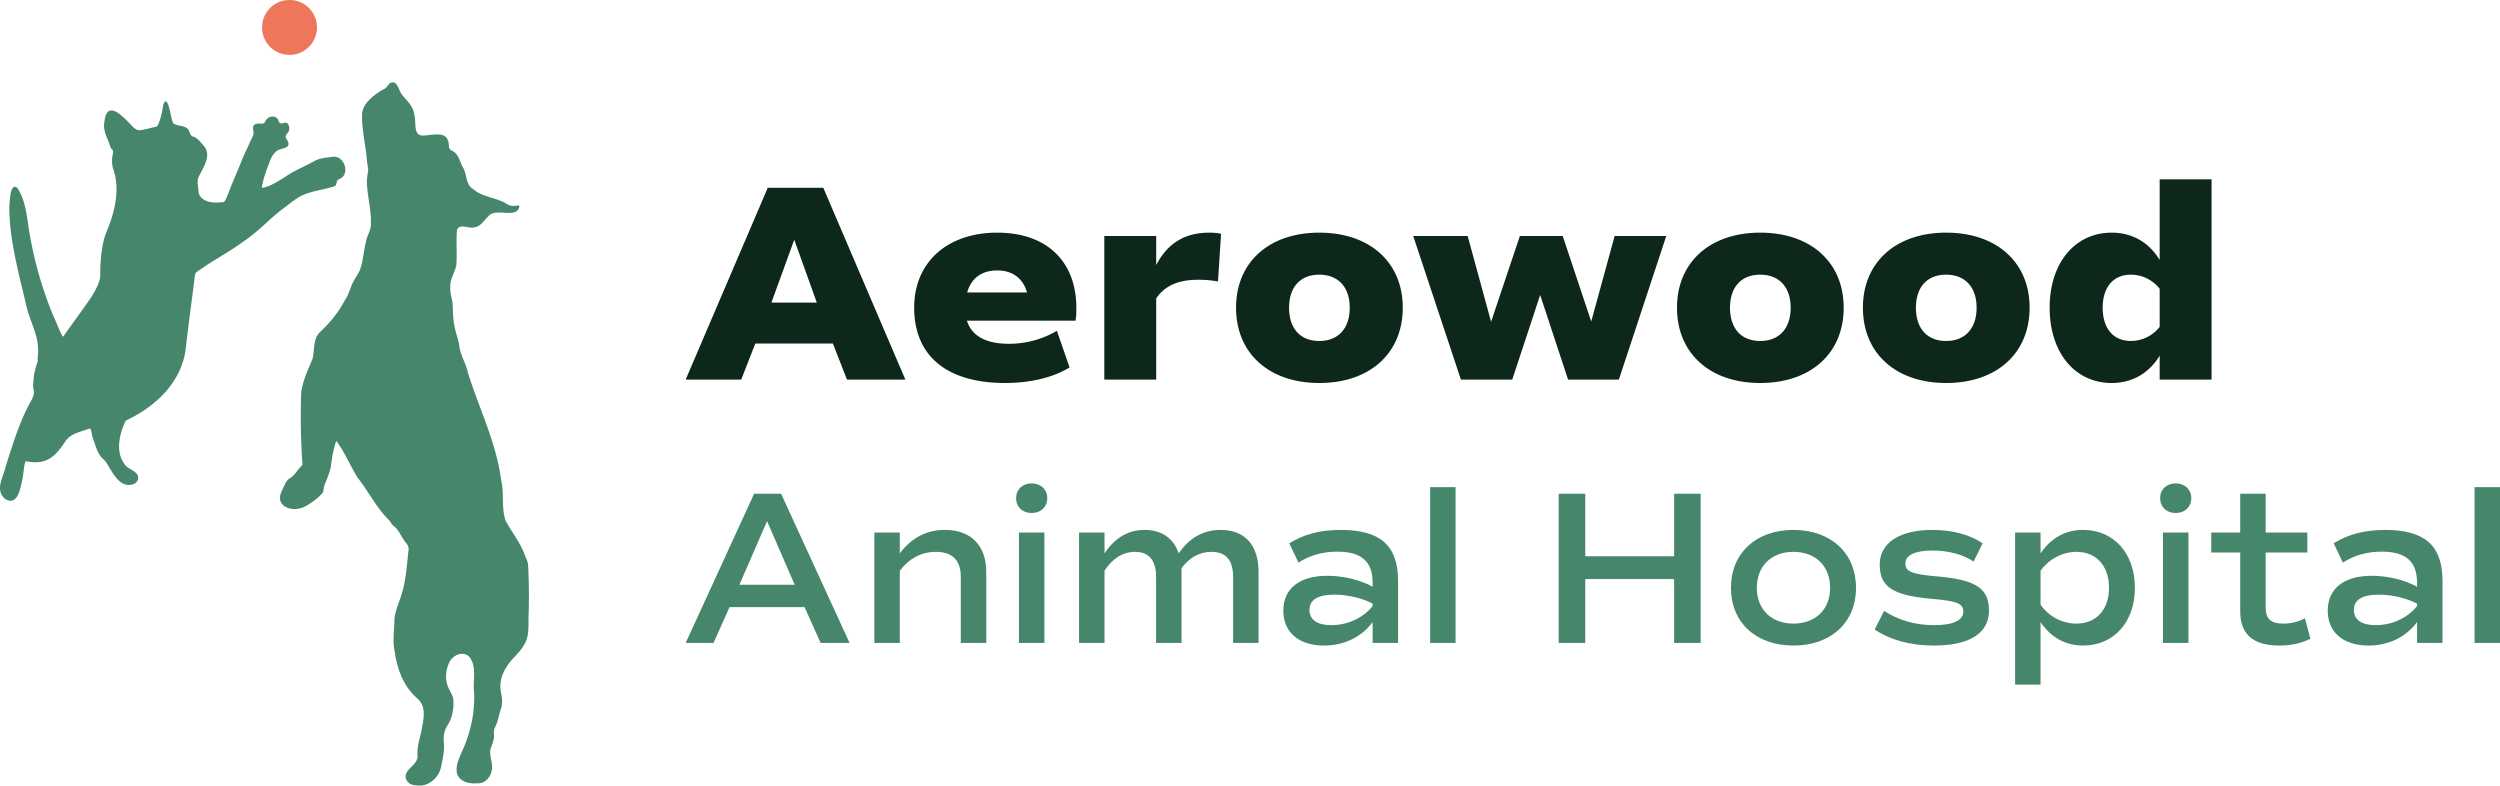 <svg xmlns="http://www.w3.org/2000/svg" xmlns:xlink="http://www.w3.org/1999/xlink" id="Layer_1" x="0" y="0" version="1.1" viewBox="0 0 288 90.498" xml:space="preserve"><style>.st1{fill:#46876c}.st2{fill:#0d281a}</style><g><g><path fill="#ee765b" d="M36.517 3.175a3.156 3.156 0 01-3.194 3.146 3.148 3.148 0 01-3.129-3.208A3.146 3.146 0 0133.419.001a3.15 3.15 0 013.098 3.174z"/><path d="M54.593 79.637c-.111-1.322.376-2.955-.589-4.031-.805-.692-1.968-.039-2.307.836-.379.912-.452 1.96-.005 2.858.231.486.561.952.545 1.515.041.974-.17 1.967-.708 2.79-.354.568-.462 1.173-.407 1.838.104.894-.078 1.779-.263 2.654-.191 1.426-1.47 2.633-2.954 2.363-.831.019-1.529-.789-.996-1.56.409-.639 1.246-1.02 1.193-1.885-.089-.969.252-1.857.436-2.789.234-1.272.67-2.804-.484-3.783-1.567-1.365-2.326-3.388-2.582-5.412-.258-1.097-.075-2.195-.043-3.308-.026-1.166.533-2.211.848-3.307.493-1.564.589-3.247.763-4.875.092-.378-.009-.689-.243-.974-.558-.629-.787-1.48-1.471-1.999-.241-.194-.34-.507-.577-.707-1.407-1.413-2.294-3.244-3.516-4.782-.875-1.364-1.466-2.889-2.431-4.199-.013-.027-.032-.057-.066-.05-.015.003-.032.032-.034.051-.331.969-.466 1.97-.603 2.987-.179.682-.448 1.361-.714 2.019-.144.364-.025.797-.382 1.063-.534.569-1.162 1.019-1.849 1.387-.887.519-2.589.426-2.881-.739-.112-.664.28-1.188.53-1.765.12-.306.317-.554.59-.74.569-.337.846-.95 1.314-1.39.087-.082.14-.17.13-.292a78.447 78.447 0 01-.143-8.129c.162-1.39.778-2.649 1.3-3.918.279-1.043.025-2.239.84-3.084 1.152-1.062 2.138-2.269 2.874-3.662.362-.495.535-1.084.76-1.654.235-.631.654-1.184.961-1.779.413-1.065.443-2.22.726-3.325.093-.617.474-1.15.549-1.76.139-1.684-.358-3.306-.437-4.973-.021-.523.076-1.039.154-1.55a35.524 35.524 0 01-.239-1.926c-.18-1.469-.506-2.929-.47-4.41.006-1.307 1.27-2.194 2.256-2.851.336-.111.575-.314.775-.62.224-.343.72-.419.995.039.256.394.337.881.676 1.225.556.662 1.222 1.268 1.312 2.179.251.714-.157 2.329.876 2.397 1.258.034 3.085-.747 3.108 1.221.015.242.121.447.349.531.753.324.896 1.193 1.216 1.849.574.779.292 2.051 1.255 2.585.928.808 2.188.926 3.284 1.401.475.187.847.596 1.396.52.149-.008.297-.017.445-.037.179-.025.192-.01.16.171-.314 1.397-2.748.015-3.55 1.067-.503.445-.873 1.166-1.592 1.267-.641.217-1.746-.532-2.035.346-.106 1.316.03 2.655-.065 3.974-.144.888-.768 1.636-.701 2.584-.029.576.13 1.138.248 1.697.08.991.038 1.992.277 2.972.131.681.39 1.332.509 2.012.091 1.104.758 2.039.981 3.116 1.303 4.2 3.27 8.019 3.852 12.459.359 1.513-.002 3.177.507 4.636.728 1.372 1.757 2.588 2.25 4.074.168.348.324.706.347 1.099.091 1.957.121 3.918.045 5.876-.028 1.099.102 2.26-.501 3.243-.314.568-.772 1.016-1.194 1.495-1.046 1.088-1.784 2.473-1.48 4.02.131.66.216 1.307-.033 1.956-.212.615-.306 1.287-.567 1.879-.199.299-.241.627-.213.963.041.486-.108.927-.272 1.367-.47.979.311 2.004-.034 3.009-.19.719-.827 1.325-1.603 1.272-.921.067-1.989-.129-2.339-1.1-.196-.812.177-1.668.498-2.404 1.038-2.207 1.594-4.652 1.46-7.097-.005.004-.011.004-.017.004zM11.544 31.472c.032-1.529.13-3.119.652-4.582.956-2.234 1.665-4.861.903-7.253-.233-.625-.243-1.285-.094-1.93.031-.202.047-.384-.137-.548-.118-.105-.179-.28-.215-.436-.308-.893-.836-1.727-.62-2.713.257-2.369 1.812-.926 2.778.089.369.33.673.834 1.198.908.633-.031 1.249-.272 1.874-.38a.448.448 0 00.344-.285c.309-.72.466-1.487.578-2.259.535-1.499.88 1.611 1.101 1.981a.344.344 0 00.232.247c.552.247 1.416.146 1.658.817.113.256.204.616.548.629.489.221.83.711 1.191 1.107.824 1.061-.084 2.372-.579 3.381-.358.551-.081 1.294-.08 1.919.213 1.011 1.433 1.225 2.313 1.162.254-.058.607.065.742-.224.202-.374.354-.767.497-1.168.499-1.291 1.086-2.545 1.576-3.831.392-.842.775-1.689 1.166-2.532.059-.128.039-.264.028-.397-.043-.324-.167-.768.259-.872.347-.188.909.137 1.094-.299.23-.613 1.192-.84 1.504-.193.217.9.784-.035 1.147.498.178.327.18.789-.137 1.091-.19.18-.2.423-.042.644.197.254.359.699 0 .892-.408.263-.942.194-1.281.579-.347.328-.545.732-.695 1.173-.334.853-.653 1.711-.828 2.613-.026.112-.085.264.006.338.999-.145 2.324-1.07 3.197-1.637.891-.513 1.834-.914 2.732-1.412.673-.401 1.482-.421 2.241-.532 1.301-.122 1.995 2.071.693 2.565-.535.21-.087.785-.72.89-1.238.388-2.573.495-3.734 1.085-.815.454-1.5 1.074-2.261 1.616-1.417 1.113-2.647 2.463-4.146 3.477-1.795 1.338-3.806 2.361-5.607 3.677-.134.119-.167.296-.177.468-.351 2.832-.75 5.654-1.067 8.494-.52 3.702-3.405 6.449-6.646 8.006-.195.074-.313.231-.384.412-.617 1.427-1.011 3.316-.041 4.661.426.766 1.931.868 1.541 1.936-.16.335-.451.457-.791.5-1.263.223-2.046-1.317-2.605-2.225a2.62 2.62 0 00-.53-.709c-.698-.58-.861-1.502-1.185-2.31-.11-.273-.14-.577-.208-.867-.09-.386-.097-.395-.471-.281-.848.306-1.832.51-2.422 1.245-1.219 1.835-2.175 2.907-4.564 2.45-.091-.01-.144.015-.17.1-.16.555-.177 1.145-.271 1.716-.235 1.014-.514 3.47-2.063 2.499-1.211-1.082-.143-2.537.104-3.783.791-2.474 1.566-5.048 2.818-7.352.29-.463.507-.943.37-1.517-.088-.368-.007-.741.013-1.111.038-.714.246-1.411.473-2.076-.034-.5.095-.997.039-1.494-.051-1.7-.931-3.157-1.318-4.776-.883-3.819-1.993-7.639-1.993-11.589.062-.484.074-2.898.947-2.081 1.064 1.614 1.083 3.692 1.449 5.545a44.05 44.05 0 002.643 9.086c.391.794.661 1.652 1.086 2.416.042.097.113.009.149-.04 1.056-1.51 2.156-2.981 3.201-4.504.468-.834 1.07-1.717.997-2.714z" class="st1"/></g><g><g><path d="M95.949 39.572h-8.936l-1.625 4.159h-6.401l9.456-22.097h6.401l9.456 22.097h-6.727l-1.624-4.159zm-4.451-11.958l-2.632 7.246h5.231l-2.599-7.246zM111.389 36.94c.553 1.755 2.178 2.665 4.842 2.665 1.917 0 3.802-.488 5.524-1.495l1.463 4.224c-1.95 1.17-4.517 1.787-7.442 1.787-6.694 0-10.464-3.12-10.464-8.676 0-5.232 3.802-8.644 9.586-8.644 5.654 0 9.098 3.282 9.098 8.676 0 .488 0 .975-.097 1.463h-12.51zm.032-3.25h6.889c-.455-1.625-1.657-2.535-3.444-2.535s-2.99.911-3.445 2.535zM140.668 26.931l-.357 5.492a12.778 12.778 0 00-2.242-.195c-2.34 0-3.868.682-4.874 2.144v9.359h-5.979v-16.54h5.979v3.347c1.299-2.502 3.282-3.737 6.109-3.737.454.001.942.033 1.364.13zM142.393 35.445c0-5.232 3.802-8.644 9.586-8.644 5.817 0 9.619 3.412 9.619 8.644 0 5.264-3.802 8.676-9.619 8.676-5.783 0-9.586-3.412-9.586-8.676zm13.096 0c0-2.372-1.333-3.802-3.51-3.802-2.178 0-3.477 1.429-3.477 3.802 0 2.405 1.299 3.834 3.477 3.834 2.177.001 3.51-1.429 3.51-3.834zM191.952 27.191l-5.46 16.54h-5.848l-3.217-9.749-3.217 9.749h-5.915l-5.491-16.54h6.272l2.697 9.879 3.315-9.879h4.939l3.282 9.846 2.697-9.846h5.946zM193.189 35.445c0-5.232 3.802-8.644 9.586-8.644 5.817 0 9.618 3.412 9.618 8.644 0 5.264-3.801 8.676-9.618 8.676-5.783 0-9.586-3.412-9.586-8.676zm13.096 0c0-2.372-1.333-3.802-3.51-3.802-2.178 0-3.477 1.429-3.477 3.802 0 2.405 1.299 3.834 3.477 3.834 2.177.001 3.51-1.429 3.51-3.834zM214.607 35.445c0-5.232 3.802-8.644 9.586-8.644 5.817 0 9.618 3.412 9.618 8.644 0 5.264-3.801 8.676-9.618 8.676-5.784 0-9.586-3.412-9.586-8.676zm13.096 0c0-2.372-1.333-3.802-3.51-3.802-2.178 0-3.477 1.429-3.477 3.802 0 2.405 1.299 3.834 3.477 3.834 2.177.001 3.51-1.429 3.51-3.834zM254.773 20.66v23.071h-5.979v-2.762c-1.235 2.047-3.184 3.152-5.524 3.152-4.225 0-7.149-3.477-7.149-8.676 0-5.167 2.924-8.644 7.149-8.644 2.34 0 4.289 1.105 5.524 3.152V20.66h5.979zm-5.979 12.608a4.218 4.218 0 00-3.315-1.625c-2.014 0-3.25 1.429-3.25 3.802 0 2.405 1.235 3.834 3.25 3.834a4.218 4.218 0 003.315-1.625v-4.386z" class="st2"/></g></g><g><g><path d="M92.688 69.944h-8.645l-1.845 4.12h-3.21l7.886-17.188h3.109l7.887 17.188h-3.337l-1.845-4.12zm-7.508-2.579h6.37l-3.185-7.33-3.185 7.33zM113.616 65.874v8.19h-2.932v-7.608c0-1.921-.986-2.882-2.856-2.882-1.719 0-3.109.784-4.171 2.174v8.316h-2.932V61.349h2.932v2.401c1.34-1.795 3.084-2.705 5.207-2.705 2.983.001 4.752 1.796 4.752 4.829zM117.054 57.381c0-.986.733-1.694 1.795-1.694 1.061 0 1.795.708 1.795 1.694 0 1.011-.733 1.719-1.795 1.719-1.062 0-1.795-.708-1.795-1.719zm.329 3.968h2.932v12.714h-2.932V61.349zM144.985 65.874v8.19h-2.932v-7.608c0-1.921-.809-2.882-2.503-2.882-1.441 0-2.578.733-3.437 1.871v8.619h-2.932v-7.608c0-1.921-.834-2.882-2.427-2.882-1.441 0-2.603.784-3.513 2.174v8.316h-2.932V61.349h2.932v2.401c1.188-1.795 2.73-2.705 4.626-2.705 1.947 0 3.337.96 3.918 2.705 1.188-1.744 2.781-2.705 4.853-2.705 2.805.001 4.347 1.796 4.347 4.829zM161.061 66.936v7.128h-2.933v-2.401c-1.264 1.719-3.287 2.705-5.587 2.705-2.907 0-4.702-1.517-4.702-4.019 0-2.553 1.871-4.019 5.081-4.019 1.845 0 3.817.48 5.208 1.264v-.455c0-2.452-1.29-3.589-4.07-3.589-1.668 0-3.134.405-4.473 1.264l-1.062-2.224c1.669-1.036 3.539-1.542 5.94-1.542 4.576-.002 6.598 1.818 6.598 5.888zm-2.932 2.603c-1.188-.632-2.882-1.036-4.424-1.036-1.895 0-2.856.607-2.856 1.769 0 1.113.885 1.744 2.503 1.744 1.895 0 3.665-.809 4.777-2.199v-.278zM164.751 56.117h2.932v17.947h-2.932V56.117zM195.917 56.875v17.188h-3.058v-7.356h-10.238v7.356h-3.058V56.875h3.058v7.204h10.238v-7.204h3.058zM199.405 67.719c0-3.994 2.881-6.673 7.203-6.673s7.204 2.679 7.204 6.673-2.882 6.648-7.204 6.648-7.203-2.654-7.203-6.648zm11.425 0c0-2.502-1.668-4.146-4.221-4.146s-4.221 1.643-4.221 4.146c0 2.477 1.668 4.12 4.221 4.12s4.221-1.643 4.221-4.12zM215.962 72.522l1.086-2.148c1.618 1.036 3.463 1.643 5.764 1.643 2.199 0 3.362-.556 3.362-1.542 0-.96-.708-1.239-3.665-1.491-4.474-.405-5.966-1.365-5.966-3.943 0-2.502 2.3-3.994 6.042-3.994 2.3 0 4.322.531 5.813 1.542l-1.036 2.098c-1.239-.809-2.856-1.264-4.753-1.264-2.022 0-3.108.531-3.108 1.492 0 .935.733 1.238 3.69 1.491 4.423.379 5.94 1.365 5.94 3.943 0 2.604-2.25 4.019-6.345 4.019-2.78-.001-5.106-.683-6.824-1.846zM245.94 67.719c0 3.943-2.427 6.648-5.966 6.648-2.047 0-3.715-.935-4.903-2.705v7.204h-2.932V61.349h2.932v2.401c1.188-1.769 2.856-2.705 4.903-2.705 3.539.001 5.966 2.706 5.966 6.674zm-2.982 0c0-2.528-1.466-4.146-3.741-4.146-1.618 0-3.16.809-4.145 2.174v3.918c.986 1.39 2.528 2.174 4.145 2.174 2.275 0 3.741-1.617 3.741-4.12zM248.846 57.381c0-.986.733-1.694 1.795-1.694s1.795.708 1.795 1.694c0 1.011-.733 1.719-1.795 1.719s-1.795-.708-1.795-1.719zm.329 3.968h2.932v12.714h-2.932V61.349zM266.16 73.583c-1.061.531-2.224.784-3.563.784-3.034 0-4.525-1.289-4.525-3.943v-6.775h-3.336v-2.3h3.336v-4.474h2.932v4.474h4.803v2.3h-4.803v6.294c0 1.365.582 1.896 2.048 1.896.884 0 1.694-.202 2.477-.607l.631 2.351zM281.378 66.936v7.128h-2.932v-2.401c-1.264 1.719-3.287 2.705-5.587 2.705-2.907 0-4.702-1.517-4.702-4.019 0-2.553 1.871-4.019 5.081-4.019 1.845 0 3.817.48 5.208 1.264v-.455c0-2.452-1.29-3.589-4.07-3.589-1.668 0-3.134.405-4.473 1.264l-1.062-2.224c1.669-1.036 3.539-1.542 5.94-1.542 4.574-.002 6.597 1.818 6.597 5.888zm-2.933 2.603c-1.188-.632-2.882-1.036-4.424-1.036-1.895 0-2.856.607-2.856 1.769 0 1.113.885 1.744 2.503 1.744 1.895 0 3.665-.809 4.777-2.199v-.278zM285.068 56.117H288v17.947h-2.932V56.117z" class="st1"/></g></g></g></svg>
